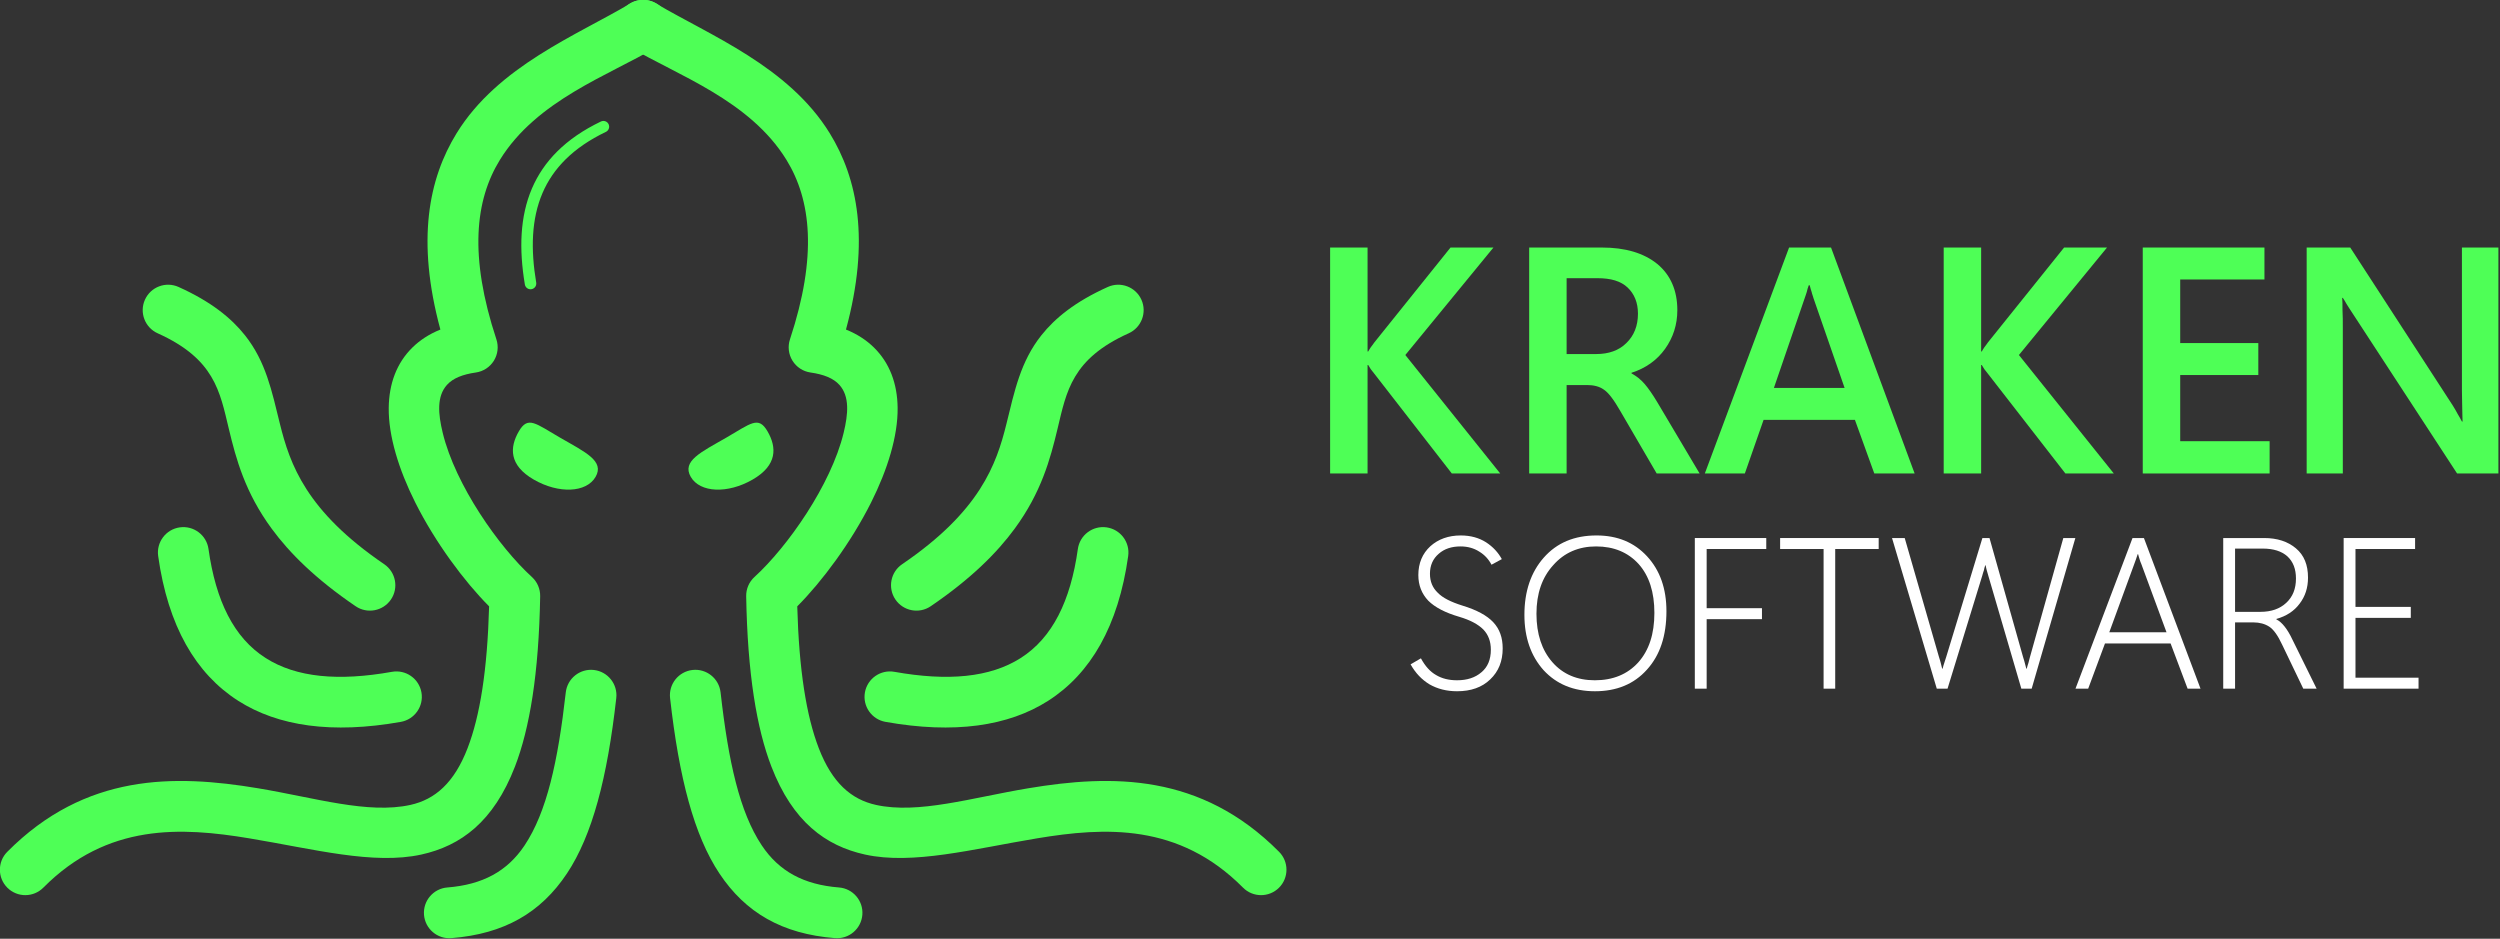 <?xml version="1.0" encoding="UTF-8" standalone="no"?>
<!DOCTYPE svg PUBLIC "-//W3C//DTD SVG 1.1//EN" "http://www.w3.org/Graphics/SVG/1.1/DTD/svg11.dtd">
<svg width="100%" height="100%" viewBox="0 0 1241 466" version="1.1" xmlns="http://www.w3.org/2000/svg" xmlns:xlink="http://www.w3.org/1999/xlink" xml:space="preserve" xmlns:serif="http://www.serif.com/" style="fill-rule:evenodd;clip-rule:evenodd;stroke-linejoin:round;stroke-miterlimit:2;">
    <rect x="0" y="0" width="1241" height="466" fill="#333333" stroke="none"/>
    <g transform="matrix(1,0,0,1,-19.949,-407.063)">
        <g transform="matrix(5.341,0,0,5.341,-724.373,-645.938)">
            <g transform="matrix(30,0,0,30,260.523,241.16)">
                <path d="M0.609,-0L0.459,-0L0.219,-0.309C0.215,-0.314 0.211,-0.319 0.208,-0.323C0.205,-0.327 0.203,-0.332 0.2,-0.336L0.198,-0.336L0.198,-0L0.082,-0L0.082,-0.7L0.198,-0.7L0.198,-0.378L0.2,-0.378C0.202,-0.382 0.205,-0.386 0.208,-0.391C0.211,-0.395 0.215,-0.4 0.219,-0.406L0.455,-0.7L0.588,-0.7L0.315,-0.367L0.609,-0Z" style="fill:rgb(78,255,86);fill-rule:nonzero;"/>
            </g>
            <g transform="matrix(30,0,0,30,279.024,241.16)">
                <path d="M0.61,-0L0.477,-0L0.364,-0.194C0.344,-0.229 0.327,-0.251 0.313,-0.26C0.299,-0.27 0.281,-0.274 0.261,-0.274L0.198,-0.274L0.198,-0L0.082,-0L0.082,-0.7L0.307,-0.7C0.38,-0.7 0.437,-0.683 0.479,-0.649C0.52,-0.615 0.541,-0.567 0.541,-0.506C0.541,-0.461 0.528,-0.421 0.503,-0.386C0.478,-0.351 0.443,-0.326 0.399,-0.312L0.399,-0.31C0.414,-0.302 0.428,-0.291 0.44,-0.277C0.452,-0.263 0.465,-0.244 0.48,-0.219L0.61,-0ZM0.198,-0.605L0.198,-0.37L0.29,-0.37C0.328,-0.37 0.36,-0.381 0.383,-0.404C0.407,-0.427 0.419,-0.458 0.419,-0.495C0.419,-0.529 0.408,-0.556 0.387,-0.576C0.366,-0.596 0.335,-0.605 0.294,-0.605L0.198,-0.605Z" style="fill:rgb(78,255,86);fill-rule:nonzero;"/>
            </g>
            <g transform="matrix(30,0,0,30,297.569,241.16)">
                <path d="M0.008,-0L0.269,-0.7L0.399,-0.7L0.658,-0L0.533,-0L0.473,-0.166L0.19,-0.166L0.132,-0L0.008,-0ZM0.222,-0.265L0.441,-0.265L0.345,-0.542C0.343,-0.55 0.34,-0.556 0.339,-0.562C0.337,-0.567 0.335,-0.575 0.333,-0.583L0.33,-0.583C0.327,-0.575 0.325,-0.568 0.324,-0.563C0.322,-0.557 0.32,-0.55 0.317,-0.542L0.222,-0.265Z" style="fill:rgb(78,255,86);fill-rule:nonzero;"/>
            </g>
            <g transform="matrix(30,0,0,30,317.55,241.16)">
                <path d="M0.609,-0L0.459,-0L0.219,-0.309C0.215,-0.314 0.211,-0.319 0.208,-0.323C0.205,-0.327 0.203,-0.332 0.2,-0.336L0.198,-0.336L0.198,-0L0.082,-0L0.082,-0.7L0.198,-0.7L0.198,-0.378L0.2,-0.378C0.202,-0.382 0.205,-0.386 0.208,-0.391C0.211,-0.395 0.215,-0.4 0.219,-0.406L0.455,-0.7L0.588,-0.7L0.315,-0.367L0.609,-0Z" style="fill:rgb(78,255,86);fill-rule:nonzero;"/>
            </g>
            <g transform="matrix(30,0,0,30,336.051,241.16)">
                <path d="M0.475,-0L0.082,-0L0.082,-0.7L0.459,-0.7L0.459,-0.601L0.198,-0.601L0.198,-0.404L0.44,-0.404L0.44,-0.305L0.198,-0.305L0.198,-0.1L0.475,-0.1L0.475,-0Z" style="fill:rgb(78,255,86);fill-rule:nonzero;"/>
            </g>
            <g transform="matrix(30,0,0,30,351.285,241.16)">
                <path d="M0.676,-0L0.548,-0L0.221,-0.501C0.214,-0.511 0.209,-0.52 0.205,-0.526C0.202,-0.532 0.198,-0.538 0.194,-0.544L0.192,-0.544C0.193,-0.535 0.193,-0.523 0.193,-0.507C0.194,-0.49 0.194,-0.471 0.194,-0.448L0.194,-0L0.082,-0L0.082,-0.7L0.217,-0.7L0.535,-0.21C0.541,-0.2 0.546,-0.192 0.55,-0.184C0.554,-0.177 0.559,-0.169 0.563,-0.161L0.565,-0.161C0.565,-0.17 0.564,-0.182 0.564,-0.199C0.564,-0.215 0.563,-0.235 0.563,-0.258L0.563,-0.7L0.676,-0.7L0.676,-0Z" style="fill:rgb(78,255,86);fill-rule:nonzero;"/>
            </g>
            <g transform="matrix(20,0,0,20,269.222,261.16)">
                <path d="M0.062,-0.113L0.11,-0.141C0.13,-0.104 0.154,-0.078 0.181,-0.063C0.208,-0.047 0.24,-0.039 0.278,-0.039C0.324,-0.039 0.362,-0.051 0.391,-0.076C0.42,-0.1 0.435,-0.135 0.435,-0.181C0.435,-0.22 0.423,-0.251 0.4,-0.275C0.376,-0.299 0.339,-0.319 0.288,-0.334C0.223,-0.353 0.175,-0.378 0.144,-0.409C0.114,-0.441 0.098,-0.48 0.098,-0.528C0.098,-0.583 0.117,-0.628 0.154,-0.662C0.191,-0.695 0.238,-0.712 0.295,-0.712C0.341,-0.712 0.38,-0.701 0.413,-0.68C0.445,-0.659 0.469,-0.633 0.486,-0.602L0.438,-0.576C0.425,-0.601 0.406,-0.622 0.381,-0.637C0.356,-0.653 0.327,-0.661 0.294,-0.661C0.253,-0.661 0.219,-0.65 0.193,-0.627C0.166,-0.604 0.152,-0.573 0.152,-0.534C0.152,-0.498 0.164,-0.469 0.188,-0.446C0.211,-0.422 0.249,-0.403 0.303,-0.386C0.369,-0.366 0.417,-0.34 0.446,-0.309C0.476,-0.277 0.49,-0.237 0.49,-0.187C0.49,-0.128 0.471,-0.08 0.432,-0.043C0.394,-0.006 0.342,0.012 0.278,0.012C0.229,0.012 0.187,0.001 0.15,-0.02C0.114,-0.042 0.085,-0.072 0.062,-0.113Z" style="fill:white;fill-rule:nonzero;"/>
            </g>
            <g transform="matrix(20,0,0,20,280.101,261.16)">
                <path d="M0.375,0.012C0.275,0.012 0.196,-0.021 0.136,-0.086C0.077,-0.152 0.047,-0.238 0.047,-0.343C0.047,-0.452 0.077,-0.541 0.137,-0.609C0.198,-0.678 0.279,-0.712 0.382,-0.712C0.479,-0.712 0.557,-0.68 0.617,-0.615C0.677,-0.55 0.707,-0.465 0.707,-0.36C0.707,-0.245 0.677,-0.155 0.616,-0.088C0.556,-0.021 0.475,0.012 0.375,0.012ZM0.374,-0.039C0.459,-0.039 0.526,-0.067 0.576,-0.122C0.626,-0.178 0.651,-0.254 0.651,-0.352C0.651,-0.448 0.627,-0.524 0.578,-0.579C0.529,-0.633 0.463,-0.661 0.38,-0.661C0.299,-0.661 0.232,-0.632 0.181,-0.574C0.129,-0.517 0.103,-0.442 0.103,-0.348C0.103,-0.254 0.128,-0.179 0.177,-0.123C0.226,-0.067 0.292,-0.039 0.374,-0.039Z" style="fill:white;fill-rule:nonzero;"/>
            </g>
            <g transform="matrix(20,0,0,20,295.179,261.16)">
                <path d="M0.417,-0.649L0.14,-0.649L0.14,-0.374L0.397,-0.374L0.397,-0.323L0.14,-0.323L0.14,-0L0.085,-0L0.085,-0.7L0.417,-0.7L0.417,-0.649Z" style="fill:white;fill-rule:nonzero;"/>
            </g>
            <g transform="matrix(20,0,0,20,304.447,261.16)">
                <path d="M0.476,-0.649L0.274,-0.649L0.274,-0L0.22,-0L0.22,-0.649L0.018,-0.649L0.018,-0.7L0.476,-0.7L0.476,-0.649Z" style="fill:white;fill-rule:nonzero;"/>
            </g>
            <g transform="matrix(20,0,0,20,314.847,261.16)">
                <path d="M0.87,-0.7L0.667,-0L0.619,-0L0.466,-0.523C0.462,-0.536 0.46,-0.545 0.458,-0.551C0.456,-0.557 0.455,-0.564 0.453,-0.573L0.451,-0.573C0.448,-0.564 0.446,-0.556 0.445,-0.55C0.443,-0.544 0.44,-0.536 0.437,-0.524L0.276,-0L0.226,-0L0.018,-0.7L0.077,-0.7L0.236,-0.148C0.24,-0.137 0.242,-0.127 0.244,-0.121C0.246,-0.114 0.248,-0.105 0.251,-0.093L0.253,-0.093C0.256,-0.105 0.259,-0.114 0.261,-0.12C0.263,-0.126 0.266,-0.136 0.27,-0.148L0.438,-0.7L0.471,-0.7L0.627,-0.147C0.631,-0.135 0.634,-0.124 0.636,-0.116C0.638,-0.108 0.64,-0.101 0.642,-0.093L0.644,-0.093C0.647,-0.103 0.649,-0.112 0.652,-0.12C0.654,-0.128 0.656,-0.137 0.659,-0.147L0.814,-0.7L0.87,-0.7Z" style="fill:white;fill-rule:nonzero;"/>
            </g>
            <g transform="matrix(20,0,0,20,331.839,261.16)">
                <path d="M0.021,-0L0.286,-0.7L0.339,-0.7L0.602,-0L0.542,-0L0.463,-0.21L0.158,-0.21L0.08,-0L0.021,-0ZM0.178,-0.262L0.444,-0.262L0.327,-0.579C0.323,-0.587 0.321,-0.595 0.319,-0.601C0.317,-0.608 0.314,-0.616 0.312,-0.625L0.31,-0.625C0.307,-0.615 0.304,-0.607 0.302,-0.601C0.299,-0.594 0.297,-0.587 0.294,-0.579L0.178,-0.262Z" style="fill:white;fill-rule:nonzero;"/>
            </g>
            <g transform="matrix(20,0,0,20,344.29,261.16)">
                <path d="M0.519,-0L0.457,-0L0.359,-0.204C0.339,-0.247 0.319,-0.275 0.299,-0.288C0.279,-0.301 0.254,-0.308 0.225,-0.308L0.14,-0.308L0.14,-0L0.085,-0L0.085,-0.7L0.275,-0.7C0.336,-0.7 0.385,-0.684 0.423,-0.652C0.461,-0.62 0.479,-0.575 0.479,-0.516C0.479,-0.469 0.466,-0.429 0.44,-0.395C0.414,-0.36 0.378,-0.337 0.332,-0.324L0.332,-0.322C0.346,-0.315 0.358,-0.304 0.37,-0.289C0.382,-0.274 0.395,-0.253 0.408,-0.225L0.519,-0ZM0.14,-0.651L0.14,-0.357L0.258,-0.357C0.308,-0.357 0.348,-0.371 0.378,-0.399C0.408,-0.427 0.423,-0.464 0.423,-0.512C0.423,-0.556 0.41,-0.59 0.383,-0.615C0.356,-0.639 0.318,-0.651 0.268,-0.651L0.14,-0.651Z" style="fill:white;fill-rule:nonzero;"/>
            </g>
            <g transform="matrix(20,0,0,20,355.482,261.16)">
                <path d="M0.433,-0L0.085,-0L0.085,-0.7L0.417,-0.7L0.417,-0.649L0.14,-0.649L0.14,-0.38L0.397,-0.38L0.397,-0.329L0.14,-0.329L0.14,-0.051L0.433,-0.051L0.433,-0Z" style="fill:white;fill-rule:nonzero;"/>
            </g>
        </g>
        <g transform="matrix(3.281,0,0,3.281,-973.177,-25.454)">
            <g transform="matrix(0.887,0,0,0.887,145.167,50.978)">
                <path d="M395.765,236.442C382.418,223.001 367.22,223.234 353.02,225.596C343.328,227.208 334.238,230.041 326.999,228.439C322.803,227.511 319.533,224.688 317.251,218.768C315.131,213.267 313.88,205.466 313.578,194.572C317.863,190.265 322.763,183.657 326.182,176.84C328.985,171.252 330.757,165.51 330.699,160.701C330.65,156.597 329.352,153.067 326.657,150.42C325.415,149.199 323.847,148.148 321.889,147.358C326.015,132.131 323.881,121.613 319.126,113.883C312.074,102.42 298.567,97.14 289.476,91.733C287.42,90.51 284.758,91.186 283.535,93.242C282.312,95.299 282.988,97.961 285.044,99.184C293.128,103.992 305.471,108.232 311.742,118.425C315.942,125.253 317.039,134.789 312.334,149.031C311.932,150.249 312.089,151.582 312.764,152.673C313.439,153.763 314.562,154.499 315.831,154.682C318.098,155.008 319.742,155.658 320.764,156.794C322.531,158.759 322.274,161.738 321.489,164.979C319.336,173.874 311.883,184.46 306.282,189.561C305.361,190.4 304.846,191.595 304.867,192.841C305.097,206.088 306.664,215.407 309.162,221.886C312.804,231.335 318.429,235.423 325.127,236.904C333.27,238.705 343.54,235.961 354.443,234.148C366.086,232.211 378.669,231.529 389.613,242.55C391.299,244.248 394.046,244.258 395.743,242.572C397.441,240.886 397.451,238.139 395.765,236.442Z" style="fill:rgb(78,255,86);"/>
                <g transform="matrix(1,0,0,1,-8.558,0)">
                    <path d="M344.902,194.552C351.71,189.919 356.172,185.486 359.235,181.306C363.758,175.136 365.291,169.477 366.53,164.297C368.066,157.874 368.978,152.361 378.667,147.997C380.848,147.015 381.821,144.446 380.839,142.265C379.857,140.084 377.288,139.11 375.107,140.093C369.587,142.579 366.13,145.372 363.772,148.344C360.215,152.827 359.204,157.819 357.821,163.426C356.105,170.38 353.308,178.346 340.025,187.384C338.047,188.73 337.534,191.429 338.88,193.406C340.226,195.384 342.924,195.898 344.902,194.552Z" style="fill:rgb(78,255,86);"/>
                </g>
                <g transform="matrix(0.866,-0.5,0.5,0.866,-48.289,163.413)">
                    <path d="M301.67,176.951C306.582,176.951 308.345,176.427 308.345,179.558C308.345,182.688 306.937,185.391 302.025,185.391C297.112,185.391 293.124,182.85 293.124,179.719C293.124,176.589 296.757,176.951 301.67,176.951Z" style="fill:rgb(78,255,86);"/>
                </g>
                <g transform="matrix(1,0,0,1,-5.769,0)">
                    <path d="M334.395,214.274C346.107,216.362 355.343,215.02 362.136,210.685C369.397,206.051 374.121,197.922 375.795,185.993C376.127,183.624 374.473,181.431 372.104,181.098C369.735,180.766 367.542,182.42 367.209,184.789C365.965,193.66 362.872,199.931 357.472,203.377C352.206,206.738 344.996,207.358 335.917,205.739C333.562,205.319 331.309,206.89 330.889,209.246C330.469,211.601 332.04,213.854 334.395,214.274Z" style="fill:rgb(78,255,86);"/>
                </g>
                <g transform="matrix(1,0,0,1,-15.654,-15.654)">
                    <path d="M307.54,225.87C309.069,239.453 311.618,249.278 315.959,255.795C320.409,262.475 326.638,266.102 335.672,266.818C338.057,267.007 340.147,265.224 340.336,262.839C340.525,260.454 338.742,258.365 336.357,258.176C330.351,257.7 326.132,255.43 323.174,250.989C319.402,245.325 317.484,236.705 316.154,224.9C315.887,222.522 313.739,220.81 311.362,221.077C308.985,221.345 307.272,223.492 307.54,225.87Z" style="fill:rgb(78,255,86);"/>
                </g>
            </g>
            <g transform="matrix(-0.887,0,0,0.887,654.833,50.978)">
                <path d="M389.613,242.55C378.669,231.529 366.086,232.211 354.443,234.148C343.54,235.961 333.27,238.705 325.127,236.904C318.429,235.423 312.804,231.335 309.162,221.886C306.664,215.407 305.097,206.088 304.867,192.841C304.846,191.595 305.361,190.4 306.282,189.561C311.883,184.46 319.336,173.874 321.489,164.979C322.274,161.738 322.531,158.759 320.764,156.794C319.742,155.658 318.098,155.008 315.831,154.682C314.562,154.499 313.439,153.763 312.764,152.673C312.089,151.582 311.932,150.249 312.334,149.031C317.039,134.789 315.942,125.253 311.742,118.425C305.471,108.232 293.128,103.992 285.044,99.184C282.988,97.961 282.312,95.299 283.535,93.242C284.758,91.186 287.42,90.51 289.476,91.733C298.567,97.14 312.074,102.42 319.126,113.883C323.881,121.613 326.015,132.131 321.889,147.358C323.847,148.148 325.415,149.199 326.657,150.42C329.352,153.067 330.65,156.597 330.699,160.701C330.757,165.51 328.985,171.252 326.182,176.84C322.763,183.657 317.863,190.265 313.577,194.573C313.88,205.467 315.131,213.267 317.251,218.768C319.533,224.688 322.803,227.511 326.999,228.439C334.238,230.041 343.328,227.208 353.02,225.596C367.22,223.234 382.418,223.001 395.765,236.442C397.451,238.139 397.441,240.886 395.743,242.572C394.046,244.258 391.299,244.248 389.613,242.55Z" style="fill:rgb(78,255,86);"/>
                <g transform="matrix(1,0,0,1,-8.558,0)">
                    <path d="M340.025,187.384C353.308,178.346 356.105,170.38 357.821,163.426C359.204,157.819 360.215,152.827 363.772,148.344C366.13,145.372 369.587,142.579 375.107,140.093C377.288,139.11 379.857,140.084 380.839,142.265C381.821,144.446 380.848,147.015 378.667,147.997C368.978,152.361 368.066,157.874 366.53,164.297C365.291,169.477 363.758,175.136 359.235,181.306C356.172,185.486 351.71,189.919 344.902,194.552C342.924,195.898 340.226,195.384 338.88,193.406C337.534,191.429 338.047,188.73 340.025,187.384Z" style="fill:rgb(78,255,86);"/>
                </g>
                <g transform="matrix(0.866,-0.5,0.5,0.866,-48.289,163.413)">
                    <path d="M301.67,176.951C306.582,176.951 308.345,176.427 308.345,179.558C308.345,182.688 306.937,185.391 302.025,185.391C297.112,185.391 293.124,182.85 293.124,179.719C293.124,176.589 296.757,176.951 301.67,176.951Z" style="fill:rgb(78,255,86);"/>
                </g>
                <g transform="matrix(1,0,0,1,-5.769,0)">
                    <path d="M335.917,205.739C344.996,207.358 352.206,206.738 357.472,203.377C362.872,199.931 365.965,193.66 367.209,184.789C367.542,182.42 369.735,180.766 372.104,181.098C374.473,181.431 376.127,183.624 375.795,185.993C374.121,197.922 369.397,206.051 362.136,210.685C355.343,215.02 346.107,216.362 334.395,214.274C332.04,213.854 330.469,211.601 330.889,209.246C331.309,206.89 333.562,205.319 335.917,205.739Z" style="fill:rgb(78,255,86);"/>
                </g>
                <g transform="matrix(1,0,0,1,-15.654,-15.654)">
                    <path d="M316.154,224.9C317.484,236.705 319.402,245.325 323.174,250.989C326.132,255.43 330.351,257.7 336.357,258.176C338.742,258.365 340.525,260.454 340.336,262.839C340.147,265.224 338.057,267.007 335.672,266.818C326.638,266.102 320.409,262.475 315.959,255.795C311.618,249.278 309.069,239.453 307.54,225.87C307.272,223.492 308.985,221.345 311.362,221.077C313.739,220.81 315.887,222.522 316.154,224.9Z" style="fill:rgb(78,255,86);"/>
                </g>
            </g>
            <g transform="matrix(1,0,0,1,2.521,0)">
                <path d="M381.294,174.578C380.456,169.573 380.557,164.981 382.247,161.033C383.847,157.295 386.88,154.155 391.839,151.777C392.272,151.569 392.455,151.049 392.248,150.616C392.04,150.183 391.52,150 391.087,150.208C385.673,152.804 382.394,156.267 380.647,160.348C378.836,164.58 378.68,169.499 379.577,174.865C379.656,175.339 380.105,175.659 380.579,175.58C381.053,175.5 381.373,175.052 381.294,174.578Z" style="fill:rgb(78,255,86);"/>
            </g>
        </g>
    </g>
</svg>
